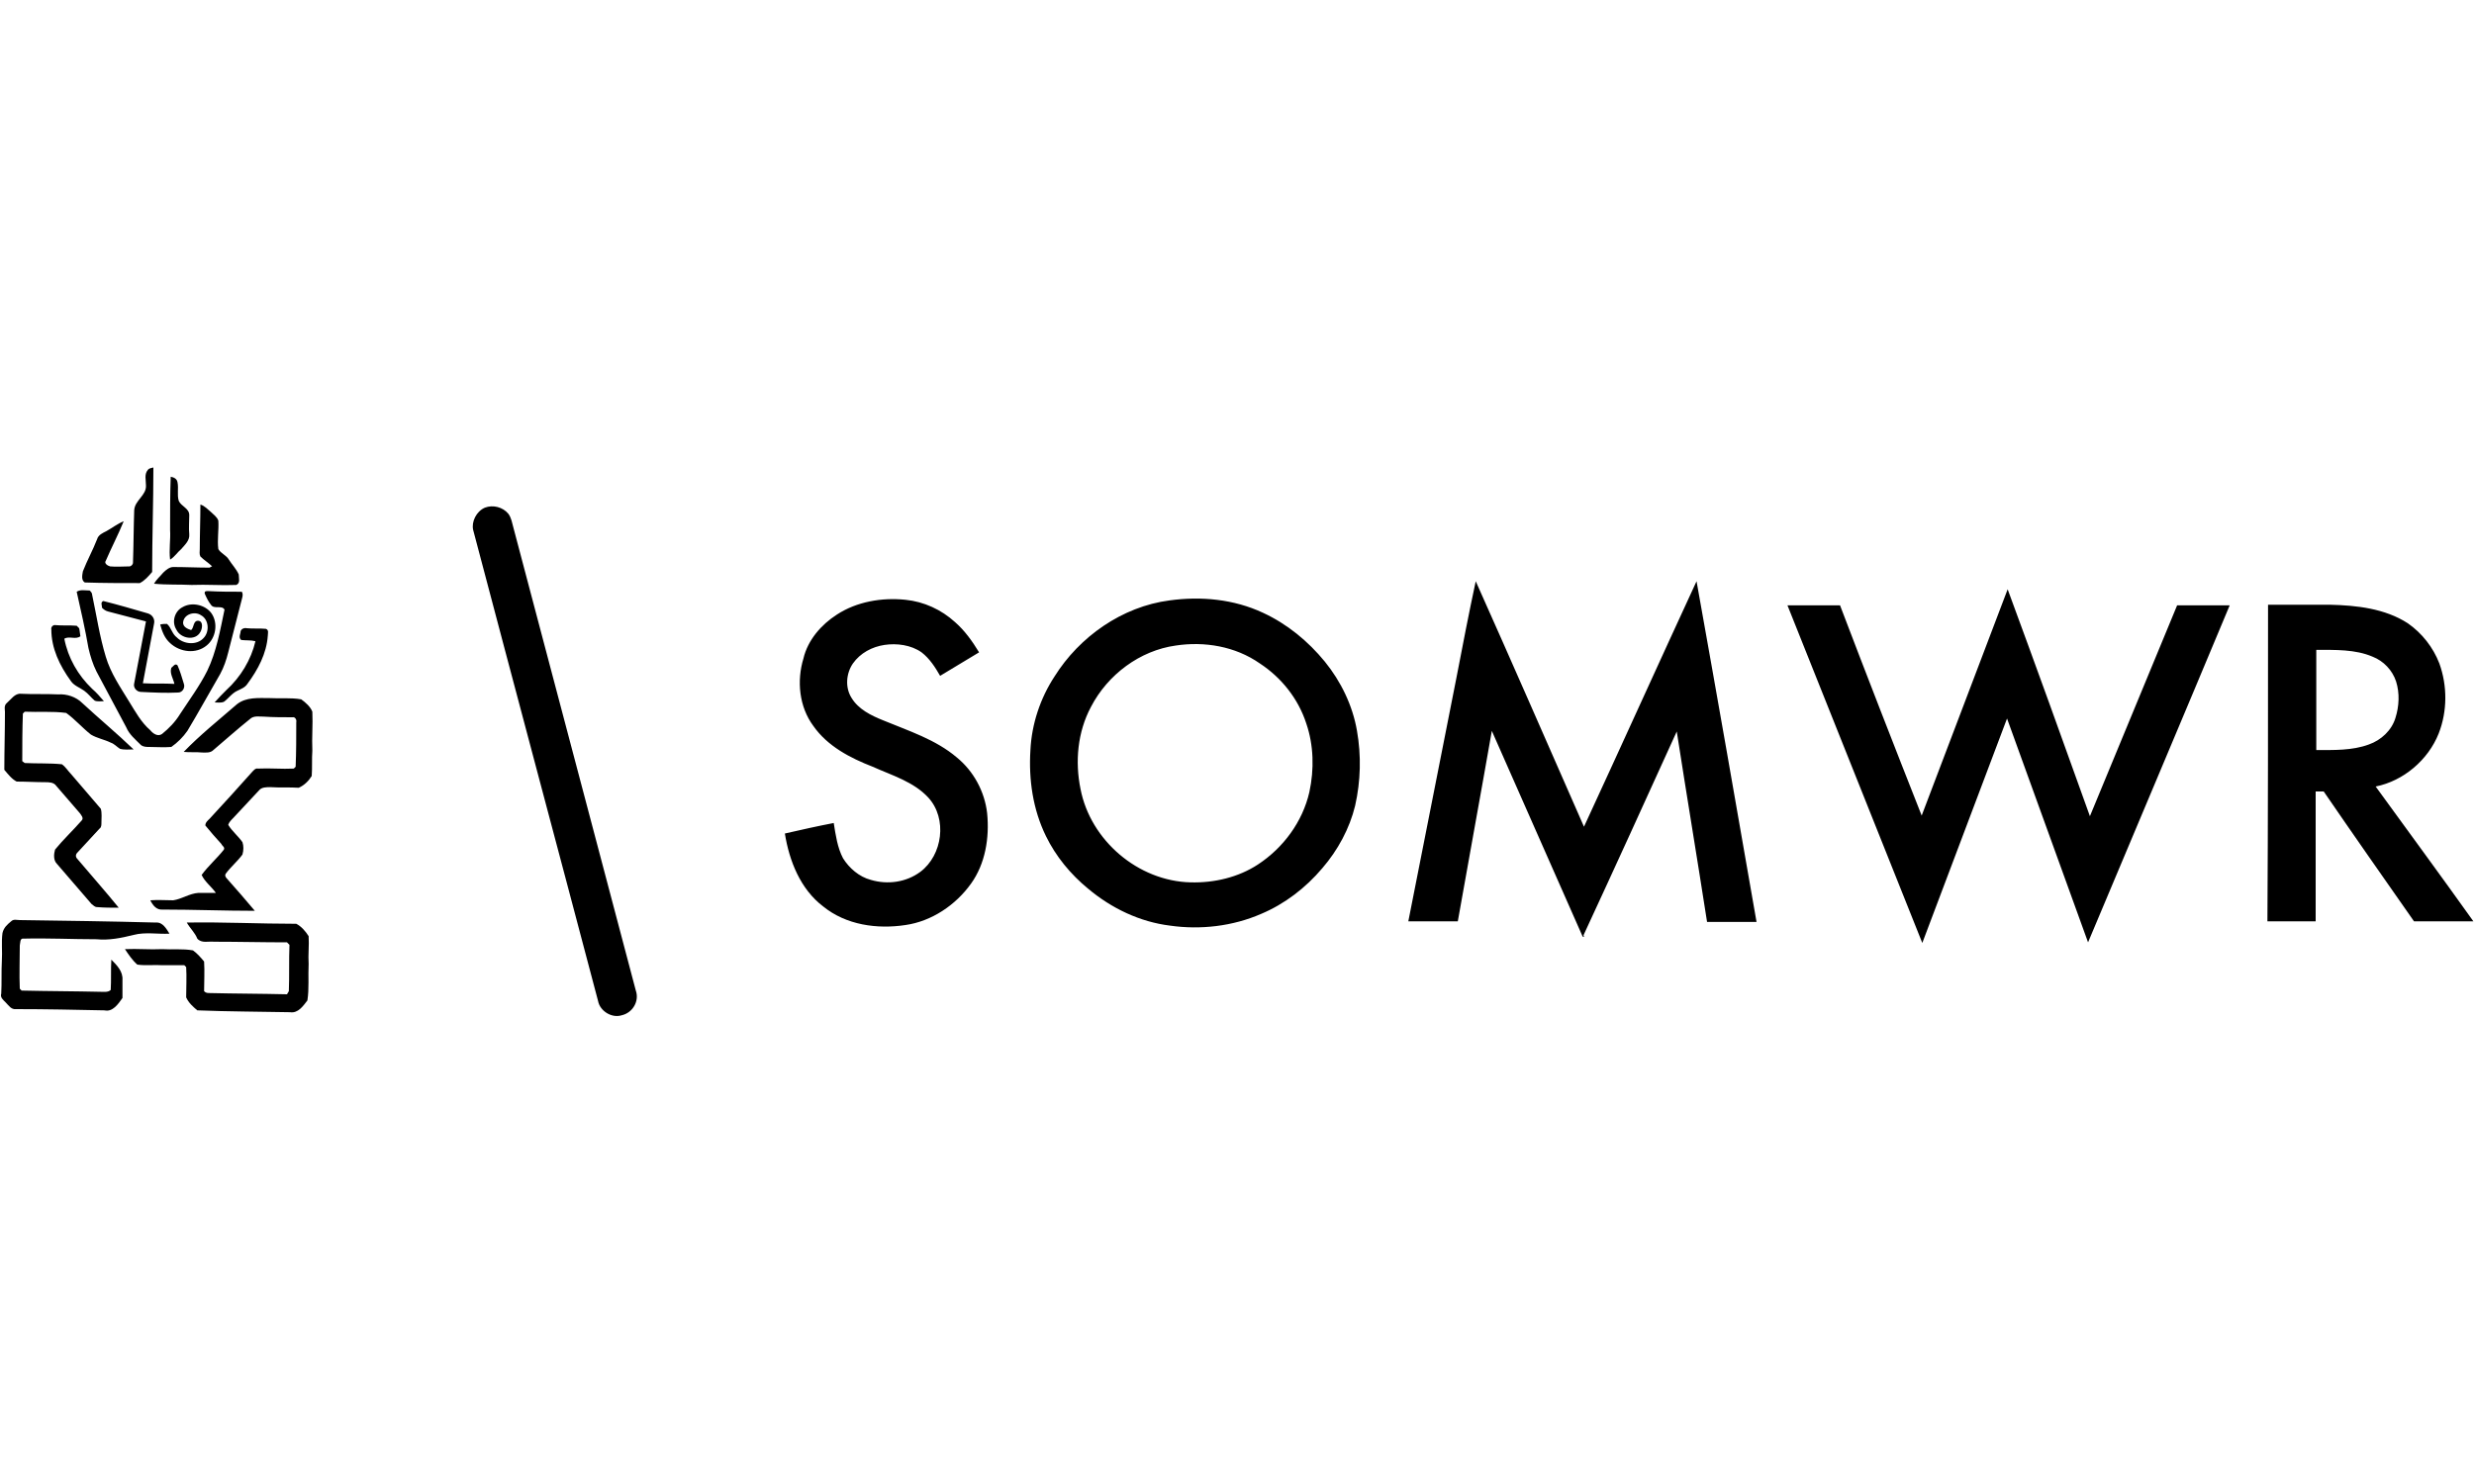 <svg xml:space="preserve" viewBox="0 0 400 240" height="240" width="400" y="0" x="0" xmlns="http://www.w3.org/2000/svg" version="1.1"><path d="M23.9 76c.2-.3.6-.3.9-.4 0 5.6-.2 11.3-.2 16.9-.6.7-1.2 1.4-2 1.8-3 0-5.9 0-8.9-.1-.6-.4-.4-1.2-.3-1.8.7-1.8 1.6-3.4 2.3-5.2.2-.7.9-1 1.5-1.3.9-.5 1.8-1.2 2.8-1.6-.9 2.2-2 4.3-2.9 6.4-.3.4.3.8.7.9 1 .1 2.1 0 3.1 0 .3 0 .6-.3.6-.6.1-2.8.1-5.7.2-8.5.1-1.6 2-2.4 1.9-4 0-.9-.3-1.8.3-2.5zM27.6 77.1c.5.1 1 .3 1.1.9.2 1-.1 2 .2 3 .4.9 1.7 1.2 1.7 2.3 0 1-.1 2.1 0 3.1s-.7 1.7-1.3 2.4c-.6.5-1.1 1.3-1.8 1.7-.2-1.6.1-3.2 0-4.8 0-2.9 0-5.8.1-8.6z"></path><path d="M32.4 81.6c.7.2 1.2.8 1.7 1.2.4.4 1 .8 1.2 1.4.1 1.5-.2 3.1 0 4.6.4.7 1.3 1 1.7 1.7.5.8 1.2 1.5 1.6 2.4 0 .6.3 1.4-.4 1.7-2.4.1-4.8-.1-7.2 0-2-.1-4.1 0-6.1-.2.4-.7 1-1.2 1.5-1.8.4-.4 1-.9 1.6-.9 2 0 3.9.1 5.9.1.1-.1.3-.2.4-.2-.6-.6-1.3-1-1.9-1.6-.2-.4-.1-.8-.1-1.2 0-2.4.1-4.8.1-7.2zM78.4 82.1c1.3-.5 2.9-.1 3.8 1 .5.7.6 1.5.8 2.2 6.6 25 13.2 49.9 19.8 74.9.6 1.7-.5 3.6-2.3 4-1.6.5-3.5-.7-3.8-2.3-6.7-25.4-13.5-50.8-20.2-76.2-.3-1.3.5-3 1.9-3.6zM235.5 109.5c1-5.2 2-10.4 3.1-15.5 5.9 13.2 11.7 26.5 17.5 39.7 6.1-13.2 12.1-26.5 18.2-39.7 3.3 18.4 6.5 36.7 9.7 55.1h-8c-1.6-10.3-3.3-20.5-4.9-30.8-5 11-10 22-15.1 33l.2.1c-.1 0-.2.1-.3.1l-14.7-33.3c-1.8 10.3-3.7 20.6-5.5 30.8h-8c2.6-13.1 5.2-26.3 7.8-39.5zM310.7 131.9c4.6-12.2 9.3-24.4 13.9-36.6 4.5 12.2 8.9 24.4 13.3 36.7 4.7-11.4 9.4-22.7 14.1-34.1h8.5c-7.6 18.2-15.3 36.4-22.9 54.5-4.4-12.1-8.7-24.1-13.1-36.2-4.6 12.1-9.1 24.2-13.7 36.3-7.3-18.2-14.5-36.4-21.8-54.6h8.5c4.3 11.3 8.7 22.6 13.2 34zM12.4 95.7c.6-.4 1.4-.2 2.1-.2.2.2.4.4.4.7.7 3.3 1.2 6.7 2.2 10 .8 2.7 2.4 5 3.8 7.3 1 1.6 1.9 3.3 3.4 4.6.4.5 1.2 1.1 1.9.6 1.1-.9 2.1-1.9 2.9-3.2 1.5-2.3 3.2-4.6 4.4-7 1.5-3.1 2.1-6.6 2.8-9.9-.4-.8-1.7 0-2.2-.8-.4-.5-.7-1.1-1-1.8-.1-.5.4-.4.7-.4 1.8.1 3.5.1 5.3.1.3.5 0 1.1-.1 1.6-.7 2.7-1.4 5.5-2.1 8.2-.3 1.2-.7 2.4-1.3 3.5-1.8 3.1-3.5 6.2-5.3 9.2-.7 1-1.6 1.9-2.6 2.6-1.2.1-2.4 0-3.6 0-.4 0-.9 0-1.3-.3-.9-.9-1.9-1.7-2.4-2.9l-4.8-9c-.6-1.2-1-2.5-1.3-3.8-.5-2.9-1.2-6-1.9-9.1zM135.3 99.4c3.2-2.1 7.3-2.8 11.1-2.4 3 .3 5.8 1.6 8 3.6 1.6 1.4 2.8 3.1 3.9 4.9-2.1 1.3-4.2 2.5-6.3 3.8-.8-1.4-1.7-2.8-3-3.8-1.7-1.2-4-1.5-6-1.2-2 .3-3.9 1.3-5.1 3-1.1 1.6-1.3 3.9-.2 5.6 1.1 1.8 3.1 2.8 5.1 3.6 4.1 1.7 8.5 3.1 11.9 6 2.7 2.2 4.5 5.5 4.9 9 .4 4-.3 8.2-2.6 11.4-2.5 3.5-6.4 6.1-10.6 6.7-4.6.7-9.6 0-13.3-3-3.7-2.8-5.5-7.4-6.2-11.8 2.6-.6 5.3-1.2 7.9-1.7.3 1.9.6 4 1.5 5.7 1 1.6 2.6 3 4.5 3.5 2.7.8 5.7.4 8-1.3 3.6-2.7 4.4-8.6 1.3-12-2.4-2.6-5.9-3.6-9-5-3.6-1.4-7.3-3.3-9.6-6.6-2.3-3.1-2.7-7.3-1.6-10.9.7-3 2.9-5.5 5.4-7.1zM189.1 97.1c5.1-.7 10.4-.2 15.1 2 3.9 1.8 7.3 4.6 10 7.9 2.6 3.2 4.5 7.1 5.2 11.2.7 4 .6 8.1-.3 12.1-.9 3.7-2.8 7.2-5.3 10.1-2.7 3.2-6.1 5.8-9.9 7.4-4.6 2-9.8 2.6-14.7 1.9-4.9-.6-9.5-2.8-13.3-6-2.8-2.3-5.2-5.2-6.8-8.5-2.1-4.3-2.8-9.1-2.5-13.9.2-4.2 1.6-8.4 3.9-11.9 4-6.4 10.9-11.3 18.6-12.3m1 7.3c-5.8.8-11 4.7-13.7 9.9-2.2 4.1-2.6 8.9-1.7 13.3 1.6 8.3 9.3 14.9 17.8 15.1 3.8.1 7.7-.8 10.9-2.9 4.1-2.7 7.2-6.9 8.3-11.7.8-3.7.7-7.6-.5-11.1-1.3-4-4-7.4-7.5-9.7-4-2.8-9-3.6-13.6-2.9z"></path><path d="M16.5 98.3c0-.4-.3-.9.2-1.1 2.4.6 4.8 1.3 7.2 2 .7.2 1.2.9 1 1.7l-1.8 9.6c1.7.1 3.4 0 5.1.1-.2-.9-.8-1.7-.5-2.6.3-.2.6-.8 1-.4.4.9.7 1.9 1 2.9.3.7-.2 1.5-.9 1.5-2 .1-4 0-6-.1-.7 0-1.3-.7-1.1-1.4.6-3.3 1.3-6.7 1.9-10-2-.5-4.1-1.1-6.1-1.6-.4-.1-.7-.3-1-.6zM366.7 97.8h10c4.3.1 8.9.6 12.6 3 2.3 1.6 4.1 3.9 5.1 6.5 1.3 3.6 1.3 7.7-.1 11.3-1.7 4.3-5.7 7.7-10.2 8.6 5.3 7.3 10.6 14.5 15.8 21.8h-9.6c-4.9-7-9.8-14-14.6-21h-1.3v21h-7.8c.1-17 .1-34.1.1-51.2m7.8 7.3v16.2c2.8 0 5.8.1 8.5-.9 2-.7 3.7-2.3 4.3-4.3.6-1.9.7-4 .1-5.9-.6-1.8-2-3.3-3.8-4-2.8-1.2-6-1.1-9.1-1.1zM29.5 98.2c1.5-.9 3.7-.4 4.7 1 1.1 1.6.7 4-.8 5.2-1.7 1.4-4.3 1.1-5.9-.4-.9-.8-1.3-1.9-1.6-3 .4-.1.7-.1 1.1-.1.7.6.8 1.6 1.6 2.2 1.1 1.1 3.2 1.3 4.3.1 1-1 .9-3-.4-3.7-1-.7-2.8-.2-2.9 1.2 0 .7.7 1 1.3 1.2.5-.4.3-1.6 1.2-1.5.8.1.6 1.3.3 1.8-.8 1.5-3.2 1.1-3.9-.4-.8-1.3-.2-3 1-3.6zM8.3 101.8c-.1-.4.3-.8.7-.7 1.1.1 2.2 0 3.4.1l.4.4c.1.4.1.8.2 1.3-.8.6-1.8-.1-2.6.4.6 3.1 2.2 5.9 4.5 8.1.7.6 1.3 1.3 1.9 2-.5 0-1.1.1-1.5-.1-.6-.5-1-1.1-1.7-1.6s-1.6-.8-2.1-1.5c-1.9-2.6-3.2-5.4-3.2-8.4zM38.9 102.1c.1-.4.6-.6 1-.5 1 .1 2.1 0 3.1.1.5.2.3.7.3 1.1-.2 2.9-1.6 5.5-3.3 7.8-.4.6-1 .8-1.6 1.1-.9.4-1.5 1.3-2.2 1.8-.5.2-1 .1-1.5.1.6-.7 1.3-1.4 1.9-2 2.3-2.1 4-4.9 4.7-7.9-.8-.2-1.5-.1-2.3-.2-.5-.4-.1-1-.1-1.4zM1.1 113.7c.7-.6 1.3-1.6 2.3-1.5 2 .1 4 0 6 .1 1.4-.1 2.9.4 3.9 1.4 2.7 2.5 5.6 4.9 8.3 7.5-.7 0-1.5.1-2.2-.1-.5-.3-.9-.8-1.5-1-1-.5-2.2-.7-3.2-1.3-1.4-1.1-2.6-2.5-4-3.5-2.2-.3-4.5-.1-6.7-.2l-.3.3c-.1 2.6-.1 5.2-.1 7.7.1.1.3.2.4.3 2 .1 4 0 6 .2.6.4 1 1.1 1.5 1.6 1.6 1.9 3.2 3.7 4.8 5.6.2.7.1 1.5.1 2.2 0 .4 0 .8-.3 1l-3.6 3.9c-.3.3-.3.7 0 1 2.2 2.6 4.5 5.2 6.7 7.9-1.2 0-2.3 0-3.5-.1-.4 0-.6-.3-.9-.5-1.9-2.2-3.7-4.3-5.6-6.5-.6-.6-.5-1.6-.3-2.3 1.3-1.6 2.9-3.1 4.3-4.7.4-.4-.1-.9-.3-1.2-1.3-1.5-2.5-2.9-3.8-4.4-.4-.6-1.2-.6-1.8-.6-1.5 0-3.1-.1-4.6-.1-.8-.4-1.4-1.2-2-1.9 0-3.1.1-6.3.1-9.4 0-.3-.2-1 .3-1.4zM38.3 113.9c1.5-1.2 3.5-1 5.3-1 1.7.1 3.4-.1 5.1.2.7.5 1.5 1.2 1.8 2 .1 2.1-.1 4.2 0 6.3-.1 1.3 0 2.7-.1 4.1-.5.8-1.2 1.5-2.1 1.9-1.5-.1-3.1 0-4.6-.1-.6 0-1.4 0-1.8.5l-4.2 4.5c-.3.3-.7.7-.8 1.1.6 1 1.6 1.8 2.3 2.8.2.6.2 1.3 0 2-.8 1.1-1.9 2-2.7 3.1-.2.3 0 .6.2.8 1.5 1.7 3 3.4 4.5 5.2-5 0-9.9-.2-14.9-.2-1 .1-1.6-.7-2-1.5 1.2-.1 2.5 0 3.7 0 1.4-.2 2.6-1.1 4.1-1.2h2.8c-.7-1-1.8-1.8-2.3-2.9 1.1-1.5 2.5-2.7 3.6-4.1.2-.4-.3-.6-.4-.9-.9-1-1.8-2-2.6-3 0-.5.4-.8.7-1.1 2.3-2.5 4.6-5 6.9-7.6.2-.2.5-.6.9-.5 1.9-.1 3.9.1 5.8 0l.3-.3c.1-2.4.1-4.8.1-7.2.1-.4-.2-.9-.6-.8-1.5 0-3.1 0-4.6-.1-.8 0-1.7-.2-2.3.4-2 1.6-3.9 3.3-5.9 5-.5.5-1.2.4-1.8.4-1-.1-2 0-3-.1 2.6-2.7 5.6-5.1 8.6-7.7zM1.8 149c.4-.4.9-.2 1.4-.2 7.3.1 14.7.2 22 .4 1.1-.1 1.7 1 2.2 1.8-1.9.1-3.9-.3-5.8.2-2 .5-4 .9-6 .7-3.9 0-7.9-.2-11.8-.1-.6-.1-.5.7-.6 1.1 0 2.3-.1 4.7 0 7l.3.3c4.3.1 8.6.1 12.8.2.5 0 1.2.1 1.6-.3.1-1.6 0-3.3.1-4.9.9.9 1.9 1.9 1.8 3.3v2.9c-.7 1-1.6 2.3-2.9 2-4.8-.1-9.5-.2-14.3-.2-.8.1-1.2-.6-1.7-1.1-.4-.4-.9-.8-.7-1.4.1-1.8 0-3.5.1-5.3.1-1.5-.1-3 .1-4.5.2-.9.8-1.4 1.4-1.9z"></path><path d="M30.2 149.2c5.9-.1 11.8.2 17.7.2.8.4 1.5 1.2 2 2 .1 1.5-.1 3 0 4.5-.1 2 .1 4-.2 5.9-.7.9-1.5 2.1-2.8 1.9-5-.1-10-.1-15-.3-.7-.6-1.4-1.2-1.8-2.1 0-1.6.1-3.3 0-4.9l-.3-.3h-3.5c-1.4-.1-2.7.1-4.1-.1-.8-.7-1.4-1.6-2-2.5 2-.1 4 .1 6 0 1.7.1 3.3-.1 5 .2.7.5 1.3 1.2 1.8 1.8.1 1.6 0 3.2 0 4.8.2.2.4.3.8.3 4.2.1 8.4.1 12.6.2.1-.2.2-.3.3-.5.1-2.5 0-5 .1-7.5l-.4-.4c-3.9 0-7.8-.1-11.8-.1-.9-.1-2 .3-2.7-.5-.4-1-1.2-1.7-1.7-2.6z"></path></svg>